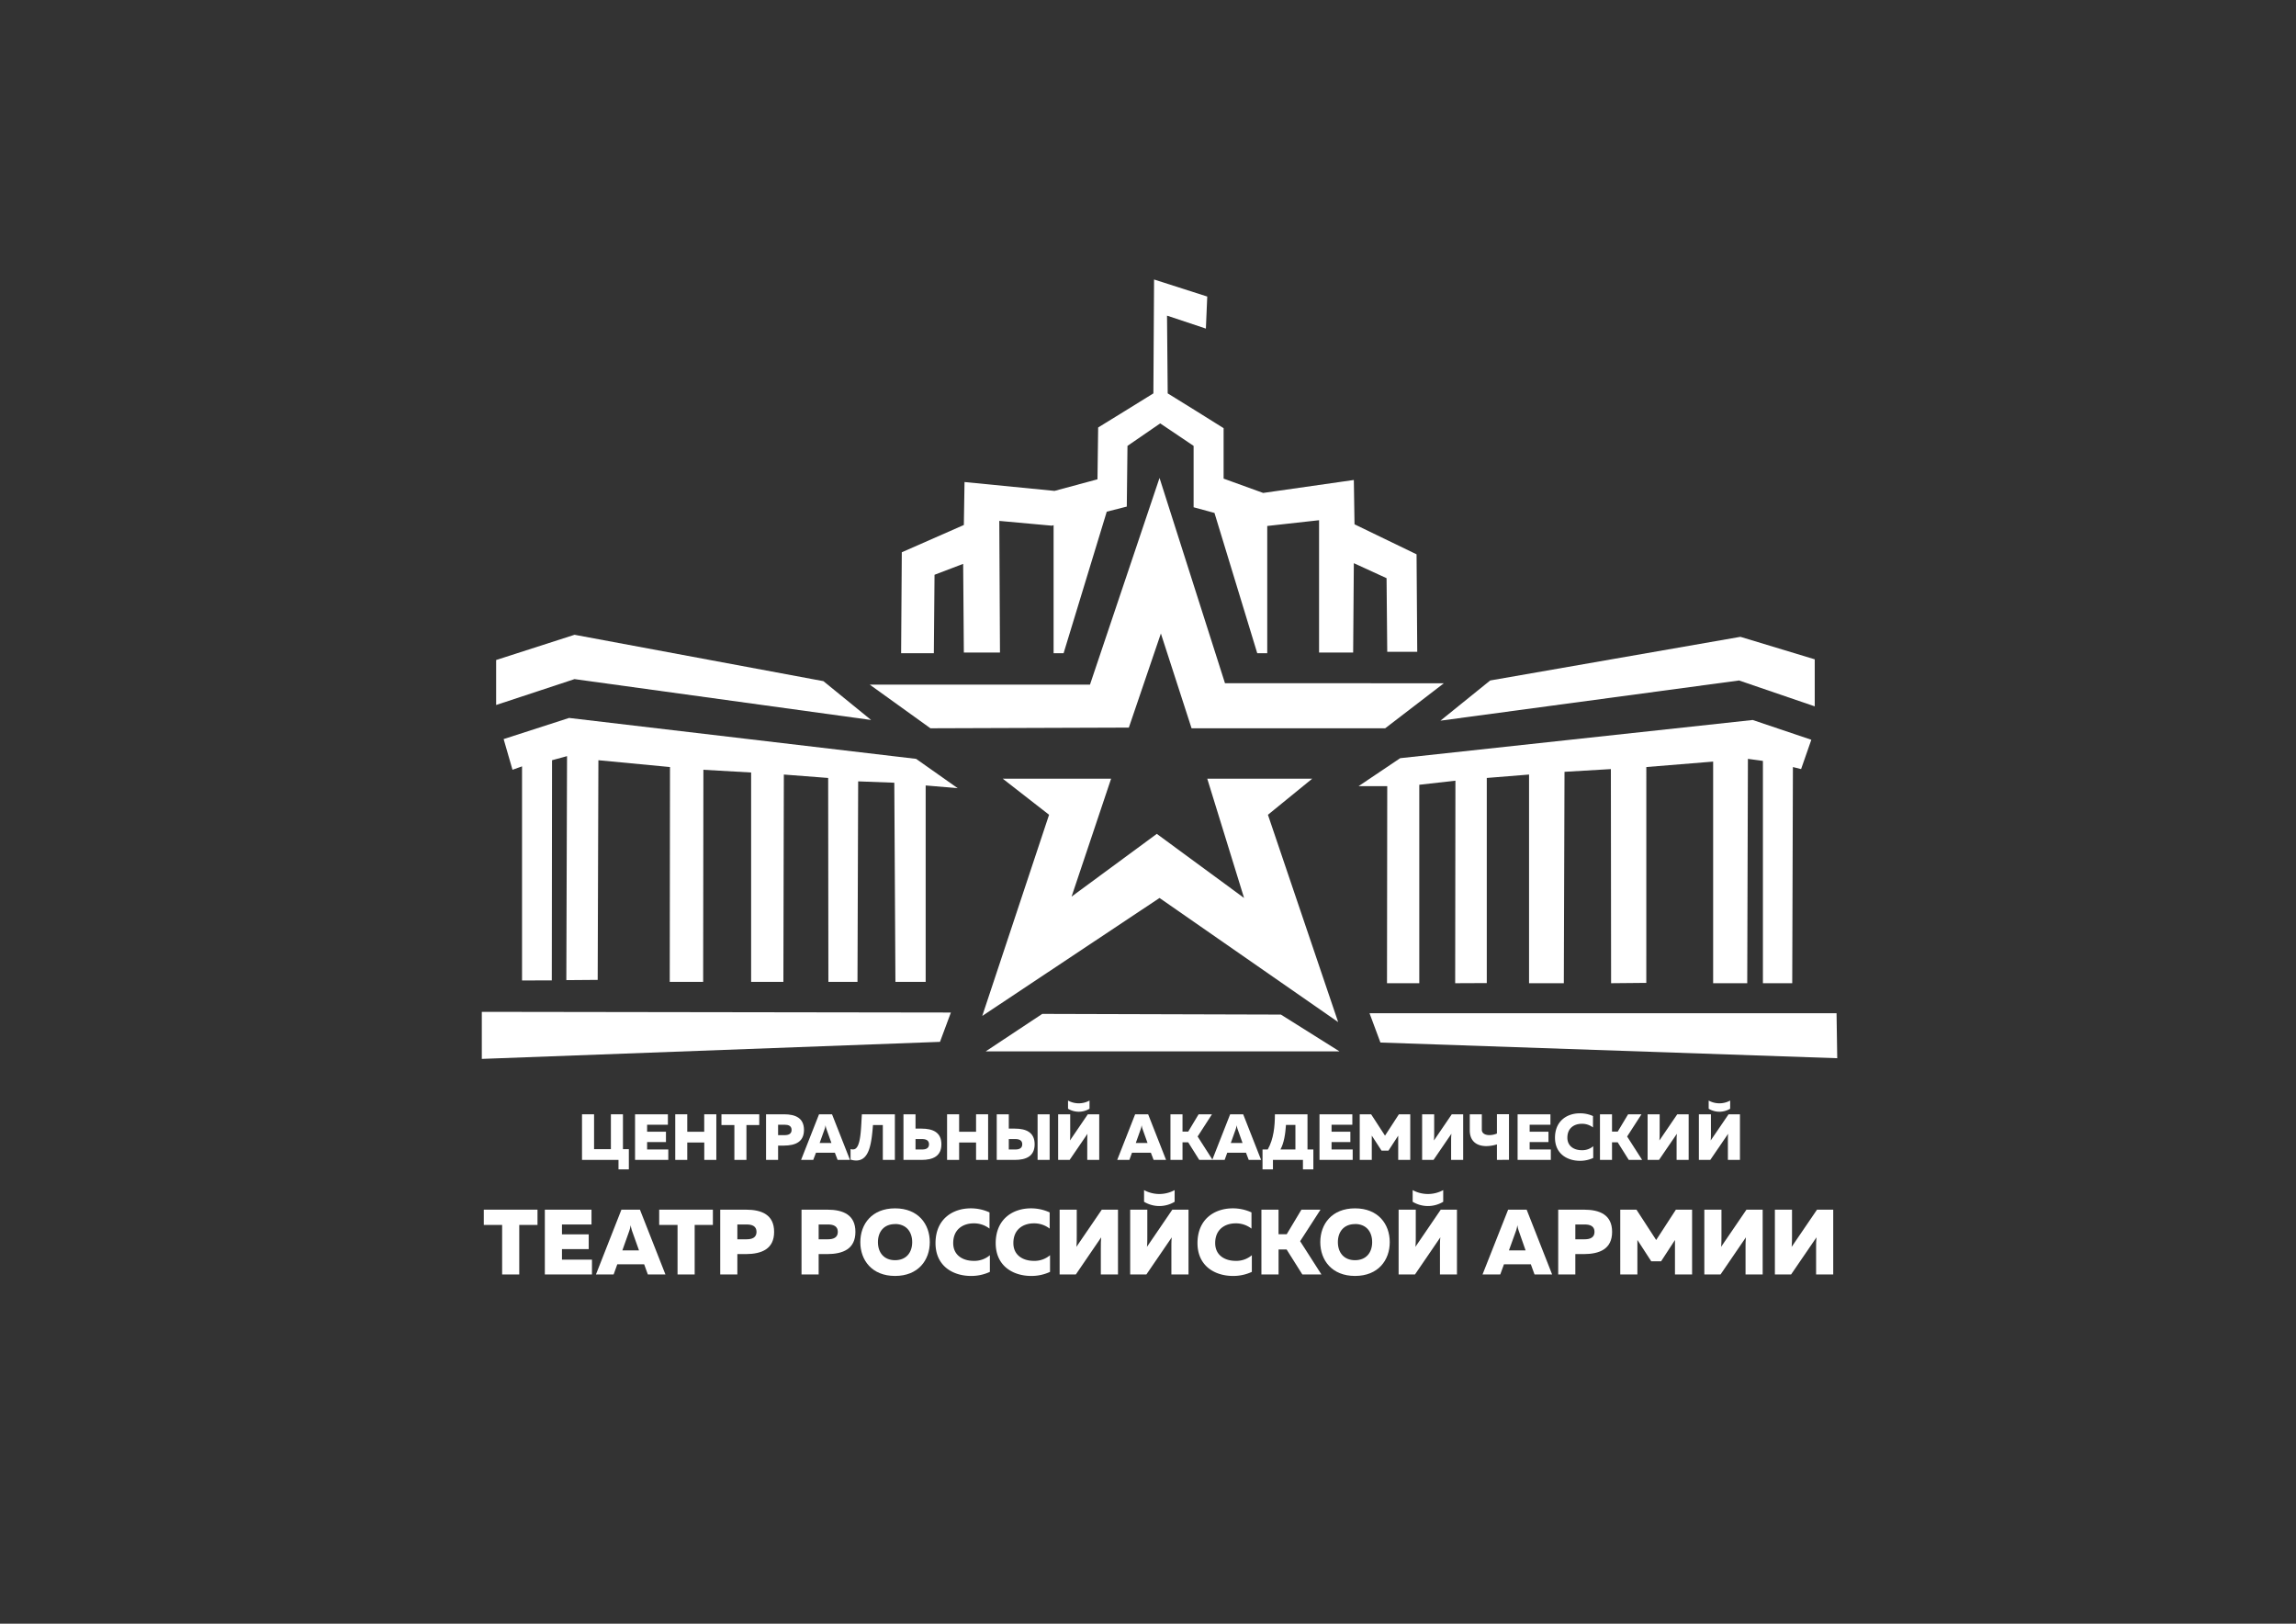 <?xml version="1.0" encoding="UTF-8"?> <svg xmlns="http://www.w3.org/2000/svg" id="Layer_1" data-name="Layer 1" viewBox="0 0 841.89 595.28"><rect x="0" y="0" width="841.89" height="595.28" fill="#333333" stroke="none"/> <defs> <style>.cls-1{fill:#fff;}</style> </defs> <path class="cls-1" d="M226.79,428.71v-3.47H213.41V408.52h4.42V421.3H224V408.52h4.42V421.3h2.16v7.41Z"></path> <path class="cls-1" d="M244.9,408.52v3.82h-7.62v2.56h6.91v3.8h-6.91v2.72h7.77v3.82H232.86V408.52Z"></path> <path class="cls-1" d="M262.66,408.52v16.72h-4.42v-6.38H252v6.38H247.6V408.52H252v6.4h6.22v-6.4Z"></path> <path class="cls-1" d="M278.4,408.52v3.94h-4.7v12.78h-4.42V412.46h-4.74v-3.94Z"></path> <path class="cls-1" d="M287.51,408.52c4.13,0,7.29,1.33,7.29,5.73s-3.16,5.71-7.29,5.74h-2.2v5.25h-4.42V408.52Zm.21,3.82h-2.41v3.82h2.41c1.34,0,2.54-.4,2.54-1.91S289.06,412.34,287.72,412.34Z"></path> <path class="cls-1" d="M293.74,425.24l6.58-16.72h4.77l6.58,16.72h-4.54l-1-2.63h-6.93l-1,2.63Zm6.81-6.21h4.31l-1.72-4.83a7.63,7.63,0,0,1-.43-1.69,9,9,0,0,1-.43,1.69Z"></path> <path class="cls-1" d="M328.13,408.52v16.72h-4.42V412.46H320.1c-.53,6.86-1.36,13-6.16,13a6.66,6.66,0,0,1-2.06-.34v-3.84a2.94,2.94,0,0,0,1.15.09c2.7-.29,2.65-7.79,3-12.85Z"></path> <path class="cls-1" d="M331.28,425.24V408.52h4.42v5.25h2.2c4.14,0,7.29,1.34,7.29,5.74s-3.15,5.73-7.29,5.73Zm4.42-3.82h2.42c1.34,0,2.53-.41,2.53-1.91s-1.19-1.91-2.53-1.91H335.7Z"></path> <path class="cls-1" d="M362.32,408.52v16.72H357.9v-6.38h-6.21v6.38h-4.42V408.52h4.42v6.4h6.21v-6.4Z"></path> <path class="cls-1" d="M365.48,425.24V408.52h4.42v5.25h2.2c4.13,0,7.28,1.34,7.28,5.74s-3.15,5.73-7.28,5.73Zm4.42-3.82h2.41c1.34,0,2.53-.41,2.53-1.91s-1.19-1.91-2.53-1.91H369.9Zm10.56,3.82V408.52h4.42v16.72Z"></path> <path class="cls-1" d="M398.67,425.24v-6.83c0-.91,0-2,.09-2.75l-6.55,9.58H388V408.52h4.42v6.83c0,.93,0,2-.09,2.77l6.54-9.6h4.19v16.72Zm.83-18.76v-3a8.19,8.19,0,0,1-7.88,0v3a7.61,7.61,0,0,0,7.88,0Z"></path> <path class="cls-1" d="M409.66,425.24l6.57-16.72H421l6.57,16.72H423l-1-2.63h-6.93l-.95,2.63Zm6.81-6.21h4.3l-1.72-4.83a7.63,7.63,0,0,1-.43-1.69,9,9,0,0,1-.43,1.69Z"></path> <path class="cls-1" d="M429.18,425.24V408.52h4.42v6.33h2.1l3.8-6.33h4.9l-5.26,8.14,5.5,8.58h-4.9l-4.06-6.45H433.6v6.45Z"></path> <path class="cls-1" d="M444.5,425.24l6.57-16.72h4.78l6.57,16.72h-4.54l-1-2.63H450l-.95,2.63Zm6.81-6.21h4.3l-1.72-4.83a7.63,7.63,0,0,1-.43-1.69,9,9,0,0,1-.43,1.69Z"></path> <path class="cls-1" d="M462.94,428.71v-7.29h1.91c2.16-3.82,2.63-8.48,2.63-12.9h11.95v12.9h2.15v7.29h-3.82v-3.47h-11v3.47Zm6.57-7.29H475v-9h-3.46C471.31,415.73,470.83,419,469.51,421.42Z"></path> <path class="cls-1" d="M495.87,408.52v3.82h-7.62v2.56h6.9v3.8h-6.9v2.72H496v3.82H483.83V408.52Z"></path> <path class="cls-1" d="M517.11,408.52v16.72h-4.42v-8.89l-3.58,5.5h-2.53L503,416.33v8.91h-4.42V408.52h4.18l5.09,7.83,5.09-7.83Z"></path> <path class="cls-1" d="M532.09,425.24v-6.83c0-.91,0-2,.1-2.75l-6.55,9.58h-4.18V408.52h4.42v6.83c0,.93,0,2-.09,2.77l6.54-9.6h4.18v16.72Z"></path> <path class="cls-1" d="M548.89,425.24v-5.69a13.57,13.57,0,0,1-3.87.63c-3.63,0-6.09-1.87-6.09-5.79v-5.87h4.42v5.63c0,1.37,1.22,2,2.79,2a7.23,7.23,0,0,0,2.75-.58v-7.09h4.42v16.72Z"></path> <path class="cls-1" d="M568.51,408.52v3.82h-7.62v2.56h6.9v3.8h-6.9v2.72h7.76v3.82H556.47V408.52Z"></path> <path class="cls-1" d="M579.26,408.16a11.42,11.42,0,0,1,4.85,1v4.18A6.48,6.48,0,0,0,580,412c-2.65,0-5.28,1.46-5.28,5.09,0,3.25,2.63,4.59,5.23,4.59a6.14,6.14,0,0,0,4.25-1.46v4.3a11.28,11.28,0,0,1-4.87,1.05c-4.59,0-9.15-2.51-9.15-8.48C570.21,410.81,574.75,408.16,579.26,408.16Z"></path> <path class="cls-1" d="M586.67,425.24V408.52h4.42v6.33h2.1l3.8-6.33h4.9l-5.26,8.14,5.5,8.58h-4.9l-4.06-6.45h-2.08v6.45Z"></path> <path class="cls-1" d="M614.77,425.24v-6.83c0-.91,0-2,.1-2.75l-6.55,9.58h-4.18V408.52h4.42v6.83c0,.93,0,2-.1,2.77l6.55-9.6h4.18v16.72Z"></path> <path class="cls-1" d="M633.58,425.24v-6.83c0-.91,0-2,.09-2.75l-6.55,9.58h-4.18V408.52h4.42v6.83c0,.93,0,2-.09,2.77l6.55-9.6H638v16.72Zm.83-18.76v-3a8.19,8.19,0,0,1-7.88,0v3a7.61,7.61,0,0,0,7.88,0Z"></path> <path class="cls-1" d="M197.09,443.48v5.6H190.4v18.16h-6.28V449.08H177.4v-5.6Z"></path> <path class="cls-1" d="M216.89,443.48v5.43H206.06v3.63h9.81v5.4h-9.81v3.87h11v5.43H199.78V443.48Z"></path> <path class="cls-1" d="M218.52,467.24l9.34-23.76h6.79L244,467.24h-6.45l-1.35-3.73h-9.85L225,467.24Zm9.68-8.82h6.11l-2.45-6.86a12.83,12.83,0,0,1-.61-2.41,11.42,11.42,0,0,1-.61,2.41Z"></path> <path class="cls-1" d="M261.4,443.48v5.6h-6.68v18.16h-6.28V449.08h-6.73v-5.6Z"></path> <path class="cls-1" d="M273.49,443.48c5.88,0,10.36,1.9,10.36,8.14s-4.48,8.12-10.36,8.15h-3.12v7.47h-6.28V443.48Zm.31,5.43h-3.43v5.43h3.43c1.9,0,3.6-.58,3.6-2.72S275.7,448.91,273.8,448.91Z"></path> <path class="cls-1" d="M303.31,443.48c5.87,0,10.35,1.9,10.35,8.14s-4.48,8.12-10.35,8.15h-3.13v7.47H293.9V443.48Zm.3,5.43h-3.43v5.43h3.43c1.9,0,3.6-.58,3.6-2.72S305.51,448.91,303.61,448.91Z"></path> <path class="cls-1" d="M328.2,443c8.48,0,12.73,5.77,12.73,12.39s-4.25,12.39-12.73,12.39-12.74-5.77-12.74-12.39S319.71,443,328.2,443Zm0,5.77c-4.11,0-6.28,2.82-6.28,6.62s2.17,6.62,6.28,6.62,6.28-2.82,6.28-6.62S332.3,448.74,328.2,448.74Z"></path> <path class="cls-1" d="M355.94,443a16.28,16.28,0,0,1,6.89,1.49v5.94a9.27,9.27,0,0,0-5.81-1.93c-3.76,0-7.5,2.07-7.5,7.23,0,4.62,3.74,6.52,7.44,6.52a8.76,8.76,0,0,0,6-2.07v6.11a16.1,16.1,0,0,1-6.93,1.49c-6.51,0-13-3.56-13-12.05C343.07,446.74,349.52,443,355.94,443Z"></path> <path class="cls-1" d="M378,443a16.28,16.28,0,0,1,6.89,1.49v5.94a9.26,9.26,0,0,0-5.8-1.93c-3.77,0-7.51,2.07-7.51,7.23,0,4.62,3.74,6.52,7.44,6.52a8.76,8.76,0,0,0,6-2.07v6.11a16.09,16.09,0,0,1-6.92,1.49c-6.52,0-13-3.56-13-12.05C365.14,446.74,371.59,443,378,443Z"></path> <path class="cls-1" d="M403.65,467.24v-9.71c0-1.29,0-2.78.13-3.9l-9.3,13.61h-5.94V443.48h6.28v9.71c0,1.32,0,2.81-.14,3.93L404,443.48h5.94v23.76Z"></path> <path class="cls-1" d="M429.52,467.24v-9.71c0-1.29,0-2.78.14-3.9l-9.31,13.61h-5.94V443.48h6.28v9.71c0,1.32,0,2.81-.13,3.93l9.3-13.64h5.94v23.76Zm1.19-26.65v-4.28a11.7,11.7,0,0,1-11.21,0v4.28a10.85,10.85,0,0,0,11.21,0Z"></path> <path class="cls-1" d="M452,443a16.28,16.28,0,0,1,6.89,1.49v5.94a9.27,9.27,0,0,0-5.81-1.93c-3.76,0-7.5,2.07-7.5,7.23,0,4.62,3.74,6.52,7.44,6.52a8.76,8.76,0,0,0,6-2.07v6.11a16.1,16.1,0,0,1-6.93,1.49c-6.51,0-13-3.56-13-12.05C439.13,446.74,445.58,443,452,443Z"></path> <path class="cls-1" d="M462.53,467.24V443.48h6.28v9h3l5.39-9h7l-7.47,11.57,7.81,12.19h-7l-5.77-9.16h-2.95v9.16Z"></path> <path class="cls-1" d="M496.86,443c8.48,0,12.73,5.77,12.73,12.39s-4.25,12.39-12.73,12.39-12.74-5.77-12.74-12.39S488.37,443,496.86,443Zm0,5.77c-4.11,0-6.29,2.82-6.29,6.62s2.18,6.62,6.29,6.62,6.28-2.82,6.28-6.62S501,448.74,496.86,448.74Z"></path> <path class="cls-1" d="M528,467.24v-9.71c0-1.29,0-2.78.14-3.9l-9.3,13.61h-6V443.48h6.29v9.71c0,1.32,0,2.81-.14,3.93l9.3-13.64h5.94v23.76Zm1.19-26.65v-4.28a11.68,11.68,0,0,1-11.2,0v4.28a10.83,10.83,0,0,0,11.2,0Z"></path> <path class="cls-1" d="M543.61,467.24,553,443.48h6.79l9.34,23.76h-6.45l-1.36-3.73h-9.85l-1.36,3.73Zm9.68-8.82h6.11L557,451.56a11.42,11.42,0,0,1-.61-2.41,11.93,11.93,0,0,1-.62,2.41Z"></path> <path class="cls-1" d="M580.76,443.48c5.87,0,10.36,1.9,10.36,8.14s-4.49,8.12-10.36,8.15h-3.12v7.47h-6.28V443.48Zm.31,5.43h-3.43v5.43h3.43c1.9,0,3.6-.58,3.6-2.72S583,448.91,581.07,448.91Z"></path> <path class="cls-1" d="M620.45,443.48v23.76h-6.28V454.61l-5.09,7.81h-3.6l-5.09-7.84v12.66h-6.28V443.48h5.94l7.23,11.13,7.23-11.13Z"></path> <path class="cls-1" d="M640.05,467.24v-9.71c0-1.29,0-2.78.13-3.9l-9.3,13.61h-5.94V443.48h6.28v9.71c0,1.32,0,2.81-.14,3.93l9.31-13.64h5.94v23.76Z"></path> <path class="cls-1" d="M665.92,467.24v-9.71c0-1.29,0-2.78.14-3.9l-9.31,13.61h-5.94V443.48h6.28v9.71c0,1.32,0,2.81-.13,3.93l9.3-13.64h5.94v23.76Z"></path> <polygon class="cls-1" points="673.42 371.46 502.17 371.46 506.17 382.21 673.67 387.96 673.42 371.46"></polygon> <polygon class="cls-1" points="508.58 360.46 520.42 360.46 520.42 287.71 533.67 286.21 533.58 360.46 545.17 360.41 545.17 285.21 560.67 283.96 560.67 360.46 573.42 360.46 573.67 282.96 590.67 281.96 590.75 360.46 603.66 360.34 603.67 281.21 628.17 279.21 628.17 360.46 640.67 360.46 640.92 278.21 646.42 278.96 646.42 360.46 657.17 360.46 657.42 281.21 660.42 281.96 664.17 271.21 642.67 263.96 513.42 277.96 498.17 288.21 508.67 288.21 508.58 360.46"></polygon> <polygon class="cls-1" points="665.42 258.96 665.42 241.72 638.17 233.47 546.42 249.47 528.17 264.21 637.67 249.47 665.42 258.96"></polygon> <polygon class="cls-1" points="382.17 371.71 361.42 385.46 491.17 385.46 469.67 371.96 382.17 371.71"></polygon> <polygon class="cls-1" points="176.67 388.21 344.67 381.96 348.67 371.21 176.67 370.96 176.67 388.21"></polygon> <polygon class="cls-1" points="208.67 263.21 184.67 270.96 187.92 282.21 191.42 280.96 191.42 359.46 202.33 359.42 202.42 278.71 207.92 277.21 207.66 359.33 219.16 359.24 219.42 278.71 245.67 281.21 245.58 359.96 257.83 359.96 257.92 282.21 275.42 283.21 275.42 359.96 287.25 359.96 287.42 283.96 303.67 285.21 303.75 359.96 314.42 359.96 314.67 286.46 327.92 286.96 328.33 359.96 339.42 359.96 339.42 287.96 351.17 288.96 335.92 278.21 208.67 263.21"></polygon> <polygon class="cls-1" points="319.42 263.96 301.92 249.72 210.67 232.72 181.92 241.97 181.92 258.46 210.67 248.97 319.42 263.96"></polygon> <polygon class="cls-1" points="519.42 203.22 496.67 192.22 496.42 175.97 463.17 180.72 448.67 175.47 448.67 156.97 438.67 150.72 428.17 144.22 427.92 115.72 442.17 120.47 442.67 108.72 423.17 102.47 422.92 144.22 412.42 150.72 402.67 156.72 402.42 175.72 386.67 179.97 353.67 176.72 353.42 192.47 330.67 202.47 330.42 239.47 342.42 239.47 342.67 210.72 353.17 206.72 353.42 239.22 366.67 239.22 366.42 190.97 385.67 192.72 386.33 192.54 386.33 239.47 390 239.47 405.82 187.59 413.17 185.72 413.42 163.47 425.42 155.22 437.67 163.47 437.67 185.97 445.32 188.05 461 239.47 464.67 239.47 464.67 192.83 483.67 190.72 483.67 239.22 496.17 239.22 496.42 206.47 508.42 211.97 508.67 238.97 519.67 238.97 519.42 203.22"></polygon> <g id="Звезда"> <path class="cls-1" d="M481.17,285.47h-38.5l13.5,43.74-32-23.5-31.25,23,14.5-43.24H367.67l17,13.24-24.5,73.75,65-43.25,65.5,45.5-25.75-76Zm-32-35-24-75.25L399.67,251H318.92l22.25,16,72.75-.25,11.75-34.5L436.92,267h71l21.5-16.5Z"></path> </g> </svg> 